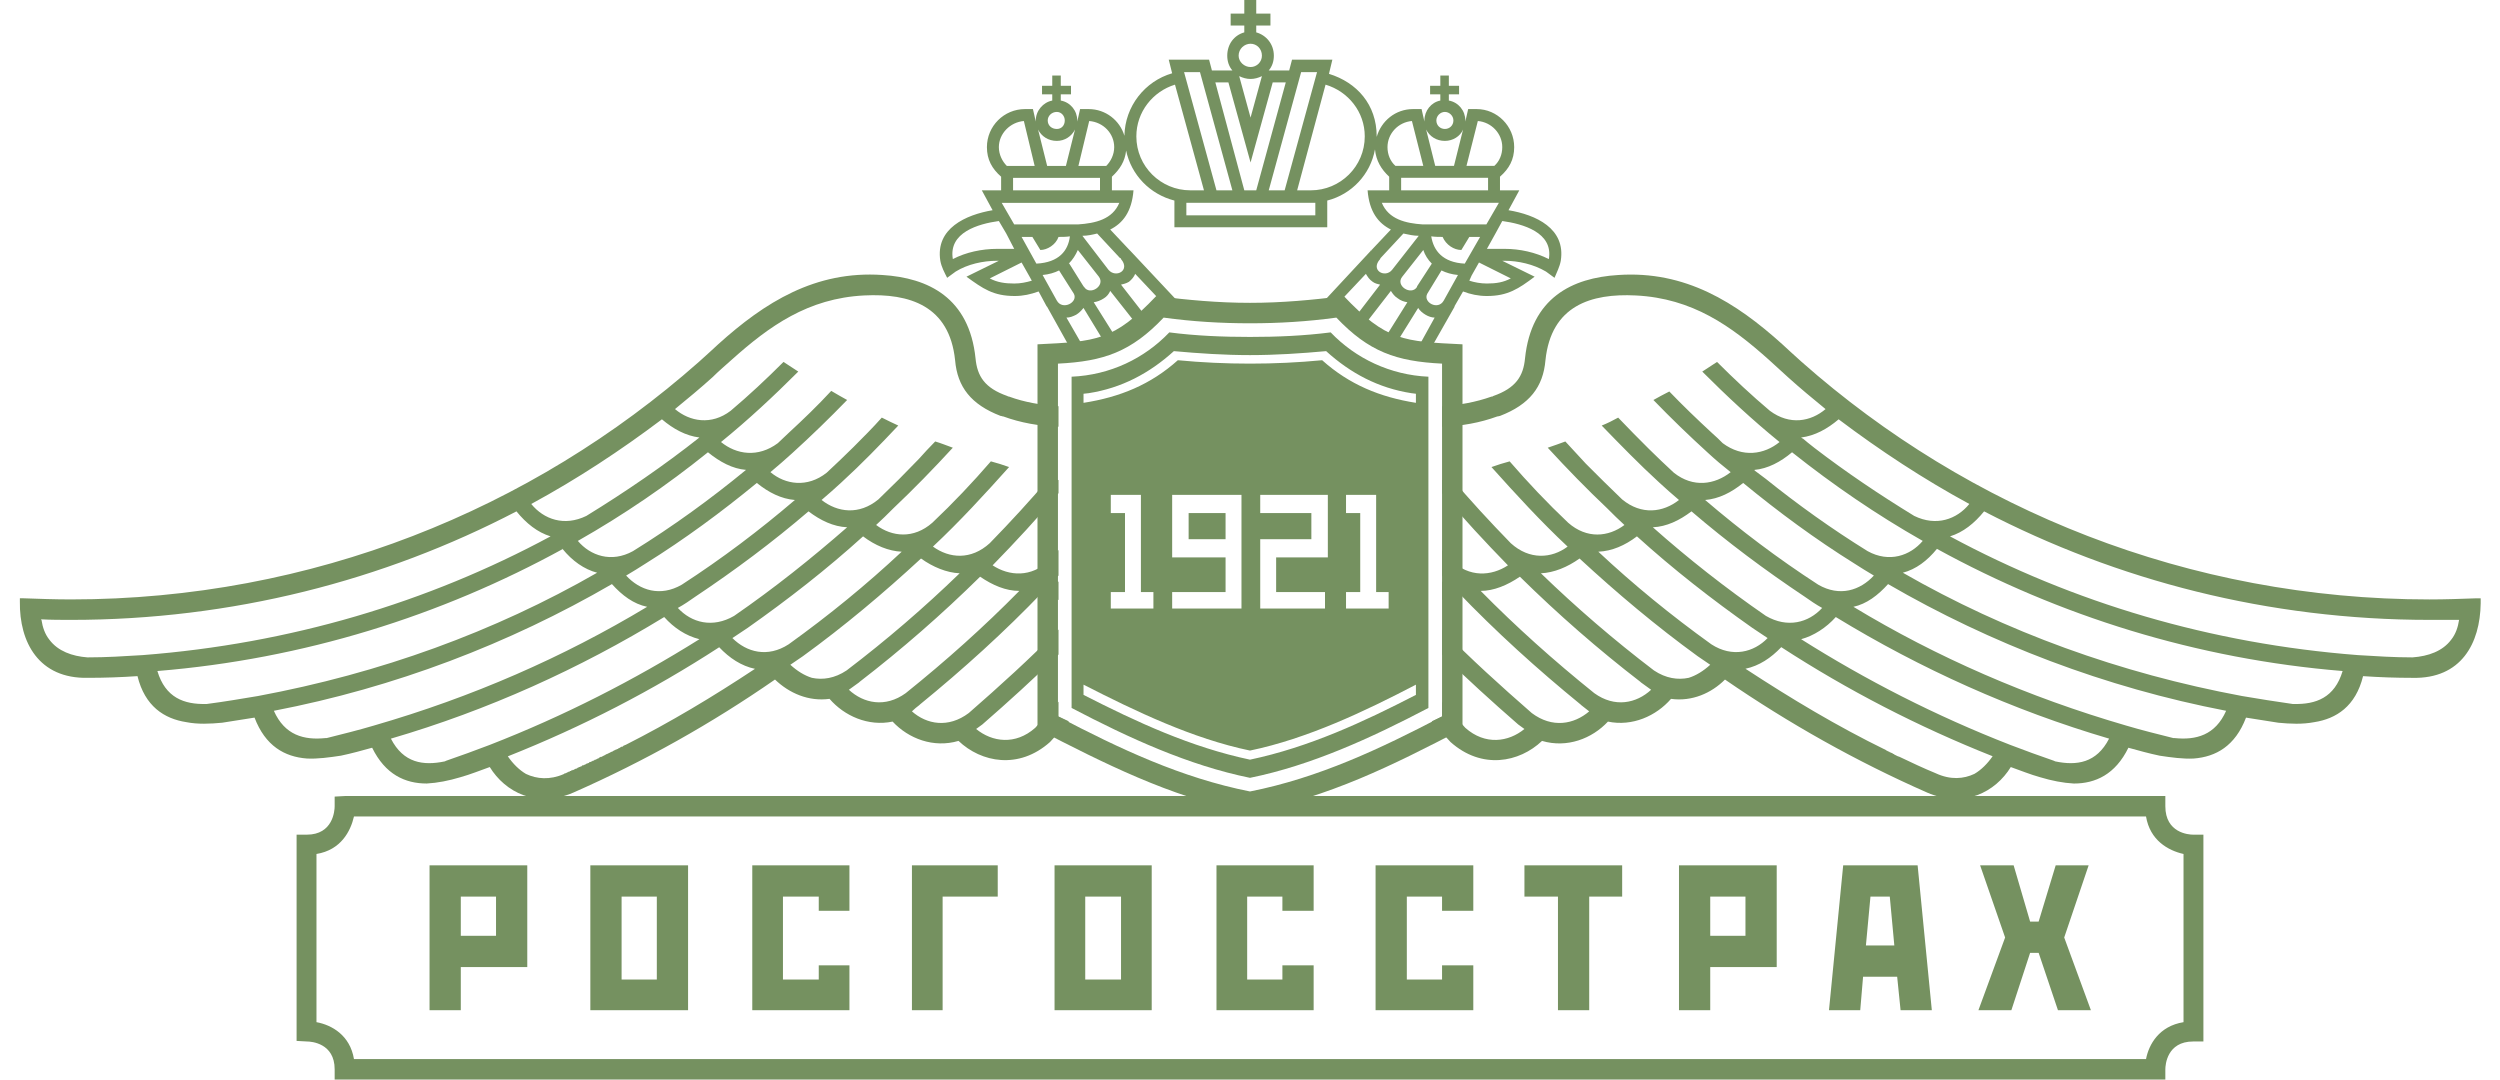 <?xml version="1.0" encoding="UTF-8"?> <svg xmlns="http://www.w3.org/2000/svg" xmlns:xlink="http://www.w3.org/1999/xlink" xml:space="preserve" width="44mm" height="19mm" version="1.1" style="shape-rendering:geometricPrecision; text-rendering:geometricPrecision; image-rendering:optimizeQuality; fill-rule:evenodd; clip-rule:evenodd" viewBox="0 0 4400 1900"> <defs> <style type="text/css"> .fil0 {fill:#759160} </style> </defs> <g id="Слой_x0020_1">  <g id="_1816629190912"> <path class="fil0" d="M2200 533c56,0 110,-5 165,-12 75,79 105,80 209,85l0 677c-125,65 -233,119 -374,147l-12 -2c-129,-26 -246,-85 -362,-145l0 -677c103,-5 134,-6 209,-85 55,7 109,12 165,12zm0 36c-51,0 -101,-3 -152,-10 -57,60 -105,77 -186,81l0 621c109,57 217,108 338,132 121,-24 229,-75 338,-132l0 -621c-81,-4 -129,-21 -186,-81 -51,7 -101,10 -152,10z"></path> <path class="fil0" d="M1907 1223c94,48 189,92 293,114 104,-22 199,-66 292,-114l0 -18c-90,47 -191,95 -292,116 -101,-21 -201,-69 -293,-116l0 18zm123 -181l-22 0 0 -171 -53 0 0 32 25 0 0 139 -25 0 0 29 75 0 0 -29zm414 29l-75 0 0 -29 25 0 0 -139 -25 0 0 -32 53 0 0 171 22 0 0 29zm-259 -200l-122 0 0 110 94 0 0 61 -94 0 0 29 122 0 0 -200zm-28 78l-65 0 0 -46 65 0 0 46zm175 122l-114 0 0 -122 90 0 0 -16 0 -30 -62 0 -28 0 0 -32 119 0 0 110 -91 0 0 61 86 0 0 29zm-416 -379l-9 1 0 16c64,-10 118,-32 166,-75 42,4 84,6 127,6 43,0 85,-2 127,-6 48,43 102,65 165,75l0 -16 -8 -1c-58,-9 -107,-35 -150,-74 -44,4 -89,7 -134,7 -45,0 -90,-3 -134,-7 -43,39 -92,65 -150,74zm284 677c-108,-22 -213,-70 -314,-123l0 -583c68,-3 128,-32 172,-78 46,6 94,8 142,8 48,0 95,-2 142,-8 44,46 105,75 172,78l0 583c-101,53 -206,101 -314,123z"></path> <path class="fil0" d="M1725 1015c-67,66 -138,128 -212,185l-1 1c-6,4 -12,9 -18,13 26,24 64,32 100,6 71,-57 138,-117 200,-180 -24,0 -47,-10 -69,-25zm-206 -71c-64,58 -132,111 -203,161 -9,6 -18,12 -27,18 25,25 62,35 99,11 71,-51 137,-105 199,-163 -23,-1 -47,-11 -68,-27zm-350 142c-149,91 -310,164 -481,214 22,43 57,48 95,40l2 -1c26,-9 51,-18 77,-28 131,-51 254,-114 369,-186 -24,-6 -45,-20 -62,-39zm254 -186c-63,54 -130,104 -199,150 -10,7 -20,14 -31,20 24,26 61,36 99,14 71,-49 136,-101 199,-156 -24,-1 -47,-12 -68,-28zm-346 128c-181,105 -382,182 -595,223 19,43 53,52 91,48l2 0c28,-7 56,-14 83,-22 173,-50 333,-120 481,-209 -24,-5 -44,-20 -62,-40zm255 -178c-62,51 -127,99 -196,142 -11,7 -22,14 -34,21 24,26 60,38 98,16 71,-46 137,-96 199,-149 -24,-2 -46,-13 -67,-30zm-341 116c-215,118 -457,194 -714,215 14,47 47,59 86,58l1 0c31,-4 60,-9 90,-14 215,-40 416,-113 597,-217 -23,-6 -44,-21 -61,-42zm255 -170c-72,58 -148,110 -229,156 22,26 59,39 97,18 71,-44 137,-92 199,-143 -24,-2 -46,-14 -67,-31zm-337 104c-234,122 -501,191 -784,191 -17,0 -35,0 -53,-1l1 1c2,13 6,25 14,35 15,20 40,29 67,31 33,0 65,-2 97,-4 259,-20 501,-92 718,-209 -23,-7 -43,-23 -60,-44zm256 -162c-73,55 -149,105 -230,149 22,27 58,40 97,21 70,-43 137,-89 199,-138 -24,-3 -46,-15 -66,-32zm456 245c-66,61 -135,119 -208,172 -7,5 -15,10 -22,15 12,11 25,19 38,23 19,4 40,1 61,-13 71,-54 137,-111 199,-171 -23,-1 -47,-11 -68,-26zm123 -171c11,3 21,6 32,10 -43,48 -87,96 -134,140 29,21 67,24 100,-6 37,-38 72,-76 105,-115 5,1 11,2 16,4l0 23c-37,44 -76,86 -116,127 29,19 68,22 100,-9 5,-6 11,-12 16,-18l0 45 -7 7c3,2 5,3 7,4l0 32c-9,-4 -18,-9 -27,-15 -68,71 -141,137 -217,199l-1 1c-4,3 -9,7 -13,11 26,23 64,30 100,3 55,-48 108,-96 158,-147l0 44c-43,42 -88,83 -134,123l-11 8c28,23 69,29 104,-2l41 -46 0 9 0 17 17 8 1 1 -33 36c-55,49 -121,36 -161,-2 -44,13 -88,-4 -116,-34 -43,9 -85,-10 -111,-40 -37,5 -71,-10 -96,-34 -111,77 -230,144 -355,199 -65,28 -120,-1 -147,-45 -17,6 -34,13 -52,18 -20,6 -40,10 -59,11 -38,0 -73,-16 -96,-63 -18,5 -36,10 -55,14 -20,3 -41,6 -60,5 -39,-3 -73,-22 -92,-72 -18,3 -37,6 -57,9 -21,2 -43,3 -63,-1 -39,-6 -73,-28 -86,-81 -29,2 -58,3 -87,3 -87,2 -121,-63 -120,-134l0 -6 6 0c28,1 56,2 84,2 424,0 811,-158 1105,-418 7,-6 34,-31 34,-31 82,-74 171,-130 289,-122 81,5 153,40 164,147 3,31 16,52 56,66 1,1 3,1 3,1 27,10 57,15 87,17l0 36c-34,-1 -67,-7 -97,-18 -2,0 -3,-1 -5,-1 -52,-20 -76,-51 -80,-98 -10,-96 -80,-118 -160,-114 -99,5 -167,54 -233,113 -11,10 -23,20 -34,31 -21,19 -44,38 -66,56 26,22 64,29 98,3 32,-27 63,-56 93,-86 9,6 17,11 26,17 -43,43 -88,85 -136,124 27,22 65,28 100,2 6,-6 13,-12 19,-18 26,-24 51,-48 75,-74 10,6 19,11 28,16 -31,32 -63,63 -96,93 -13,12 -26,23 -39,34 26,22 65,28 99,1 16,-15 32,-30 47,-45 17,-17 34,-34 50,-52 10,5 20,10 29,14 -32,34 -65,68 -100,100 -11,10 -23,21 -35,31 28,22 66,27 100,-1 25,-24 48,-47 71,-71 9,-10 19,-21 29,-31 10,3 20,7 31,11 -34,37 -69,73 -105,107 -10,10 -20,20 -30,29 28,21 66,25 99,-4 37,-35 71,-71 103,-108l0 0zm-750 549l1 0 0 0 1 0 1 -1 1 0 1 -1 1 0 1 -1 2 0 0 -1 1 0 1 0 0 -1 1 0 1 0 1 -1 2 0 1 -1 2 -1 1 0 0 0 2 -1 1 -1 1 0 1 -1 1 0 2 -1 1 0 1 -1 1 -1 2 0 1 -1 1 0 2 -1 1 -1 1 0 2 -1 1 0 1 -1 1 -1 2 0 1 -1 1 0 1 -1 1 0 2 -1 1 -1 1 0 1 0 1 -1 2 -1 1 0 1 -1 1 -1 1 0 1 -1 2 0 1 -1 1 0 1 -1 1 0 1 -1 1 0 1 -1 2 -1 1 0 1 -1 1 0 1 -1 1 0 1 -1 1 0 1 -1 1 0 2 -1 1 -1 1 0 1 -1 1 0 1 -1 1 0 2 -1 1 0 0 -1 1 0 2 -1 1 -1 1 0 1 -1 0 0 2 0 1 -1 1 -1 1 0 1 -1 1 0c79,-40 154,-85 228,-134 -24,-5 -45,-19 -63,-38 -117,76 -241,140 -372,192 9,13 20,24 32,31 19,9 42,11 67,0l1 -1z"></path> <path class="fil0" d="M3090 829l-3 -2 3 2zm86 -54l-2 -2c7,5 13,10 19,15 56,43 114,82 176,120 39,19 75,6 97,-21 -81,-44 -157,-94 -230,-149 -20,17 -42,29 -66,32l4 3 -4 -3 6 5zm-570 265c62,63 129,123 200,180 36,26 74,18 100,-6 -6,-4 -12,-9 -18,-13l-1 -1c-74,-57 -145,-119 -212,-185 -22,15 -46,25 -69,25zm404 130c-7,-5 -15,-10 -22,-15 -73,-53 -142,-111 -208,-172 -21,15 -45,25 -68,26 62,60 128,117 199,171 21,14 42,17 61,13 13,-4 26,-12 38,-23zm422 -226c217,117 459,189 718,209 32,2 64,4 96,4 28,-2 53,-11 68,-31 8,-10 12,-22 14,-35 -17,0 -34,0 -52,0 -283,0 -549,-69 -784,-191 -17,21 -37,37 -60,44zm-83 64c181,104 382,177 597,217 30,5 60,10 89,14l2 0c39,1 72,-11 86,-58 -257,-21 -499,-97 -714,-215 -17,21 -37,36 -60,42zm-261 -180c7,5 13,10 20,15 56,45 116,88 179,127 38,21 75,8 97,-18 -81,-46 -157,-98 -230,-156 -20,17 -43,29 -66,31l0 1zm210 185c-12,-7 -23,-14 -34,-21 -69,-43 -134,-91 -196,-142 -21,17 -43,28 -67,30 62,53 128,103 199,149 38,22 74,10 98,-16zm-36 55c147,89 308,159 480,209 27,8 55,15 83,22l2 0c38,4 72,-5 91,-48 -213,-41 -414,-118 -595,-223 -18,20 -38,35 -61,40zm-55 2c-11,-6 -21,-13 -31,-20 -69,-46 -136,-96 -199,-150 -21,16 -44,27 -68,28 62,55 128,107 199,156 38,22 75,12 99,-14zm-37 55c114,72 237,135 368,186 26,10 51,19 77,28l2 1c38,8 73,3 95,-40 -170,-50 -332,-123 -481,-214 -17,19 -39,33 -61,39zm-311 -201c-10,-9 -20,-19 -30,-29 -36,-34 -71,-70 -105,-107 11,-4 21,-7 31,-11 12,13 24,26 36,39 21,21 42,42 64,63 34,28 72,23 100,1 -12,-10 -24,-21 -35,-31 -35,-32 -68,-66 -101,-100 10,-4 20,-9 29,-14 18,19 36,37 54,55 14,14 29,28 44,42 34,27 72,21 100,-1 -14,-11 -27,-22 -40,-34 -33,-30 -65,-61 -96,-93 9,-5 18,-10 28,-15 24,25 49,49 75,73 7,6 13,12 19,18 35,26 73,20 100,-2 -48,-39 -93,-81 -136,-124 9,-6 17,-11 26,-17 30,30 61,59 93,86 35,26 72,19 98,-3 -22,-18 -45,-37 -66,-56 -12,-11 -23,-21 -34,-31 -66,-59 -134,-108 -234,-113 -79,-4 -149,18 -159,114 -4,47 -28,78 -80,98 -1,0 -3,1 -5,1 -30,11 -63,17 -97,18l0 -36c30,-2 59,-7 87,-17 1,0 2,0 3,-1 40,-14 53,-35 56,-66 11,-107 83,-142 164,-147 118,-8 207,48 289,122 0,0 27,25 34,31 294,260 681,418 1105,418 27,0 56,-1 83,-2l7 0 0 6 0 3c-1,70 -34,133 -120,131 -29,0 -58,-1 -87,-3 -13,53 -47,75 -86,81 -21,4 -42,3 -63,1 -20,-3 -39,-6 -57,-9 -19,50 -53,69 -92,72 -19,1 -40,-2 -60,-5 -19,-4 -37,-9 -55,-14 -23,47 -58,63 -96,63 -19,-1 -39,-5 -59,-11 -18,-5 -35,-12 -52,-18 -27,44 -82,73 -147,45 -125,-55 -244,-122 -356,-199 -24,24 -58,39 -95,34 -26,30 -68,49 -111,40 -28,30 -72,47 -116,34 -40,38 -106,51 -161,2l-33 -36 1 -1 17 -8 0 -17 0 -9 41 46c35,31 76,25 104,2l-11 -8c-46,-40 -91,-81 -134,-123l0 -44c50,51 103,99 158,147 36,27 74,20 101,-3 -5,-4 -10,-8 -14,-11l-1 -1c-76,-62 -149,-128 -217,-199 -9,6 -18,11 -27,15l0 -32c2,-1 5,-2 7,-4l-7 -7 0 -45c5,6 11,12 16,18 32,31 71,28 100,9 -40,-41 -79,-83 -116,-127l0 -23c5,-2 11,-3 16,-4 33,39 68,77 105,115 33,30 72,27 100,6 -47,-44 -91,-92 -134,-140 11,-4 21,-7 32,-10 32,37 66,73 103,108 33,29 71,25 99,4zm252 199c-9,-6 -18,-12 -27,-18 -71,-50 -139,-103 -203,-161 -21,16 -44,26 -68,27 62,58 128,112 199,163 37,24 75,14 99,-11zm296 238c26,12 49,10 68,1 12,-7 23,-18 32,-31 -131,-52 -255,-116 -372,-192 -18,19 -39,33 -63,38 81,53 161,101 247,143l1 1 1 0 1 1 1 0 1 1 1 0 1 1 1 0 1 1 1 0 2 1 1 1 1 0 1 1 2 1 2 1 2 1 3 1c21,10 42,20 64,29zm-231 -586l-6 -5 4 3 2 2zm-5 -5c7,6 14,12 22,18 -6,-5 -12,-10 -19,-15l-3 -3z"></path> <path class="fil0" d="M2412 441l2 -2c0,1 -1,2 -2,2zm-426 -2l2 2c0,0 -1,-1 -2,-2zm-170 55l-5 -9 -13 -23 -56 28c13,7 27,9 43,9 11,0 21,-2 31,-5zm115 -83c-8,2 -17,4 -26,4l46 60c13,15 39,1 22,-19 0,-1 -1,-2 -2,-2l-40 -43zm-91 -54l-77 0 22 38 112 0c31,-2 61,-9 73,-38l-67 0 -63 0zm-5 127l25 45c10,18 38,3 30,-12l-26 -41c-8,4 -18,7 -29,8zm47 -20l25 40 1 1c10,16 38,-2 26,-18l-37 -47c-4,9 -9,17 -16,24zm-111 -53l-13 -22c-36,5 -89,20 -81,67 23,-12 51,-18 78,-18l30 0 -14 -27zm124 -76l41 0 0 -22 -153 0 0 22 112 0zm-68 -107l16 64 33 0 16 -64c-6,12 -18,20 -32,20 -15,0 -27,-8 -33,-20zm33 -31c-9,0 -16,7 -16,15 0,9 7,15 16,15 8,0 14,-6 14,-15 0,-8 -6,-15 -14,-15zm-58 16c-24,2 -44,22 -44,46 0,13 6,25 14,33l49 0 -19 -79zm96 79l49 0c8,-8 14,-20 14,-33 0,-24 -19,-44 -44,-46l-19 79zm-67 148l-14 -23 -14 0 -5 0 26 47c40,-2 56,-23 59,-48 -7,1 -13,1 -20,1 -5,14 -20,23 -32,23zm755 54c9,3 20,5 31,5 16,0 29,-2 42,-9l-56 -28 -13 23 -4 9zm-116 -83l-40 43c0,0 -1,1 -1,2 -18,20 9,34 21,19l47 -60c-9,0 -18,-2 -27,-4zm91 -54l-62 0 -67 0c12,29 42,36 72,38l112 0 22 -38 -77 0zm5 127c-11,-1 -21,-4 -29,-8l-25 41c-8,15 19,30 29,12l25 -45zm-46 -20c-7,-7 -12,-15 -15,-24l-37 47c-13,16 16,34 26,18l0 -1 26 -40zm112 -53l-15 27 31 0c27,0 54,6 78,18 8,-47 -46,-62 -82,-67l-12 22zm-125 -76l112 0 0 -22 -153 0 0 22 41 0zm68 -107c-5,12 -18,20 -32,20 -15,0 -27,-8 -33,-20l16 64 33 0 16 -64zm-32 -31c-8,0 -15,7 -15,15 0,9 7,15 15,15 8,0 15,-6 15,-15 0,-8 -7,-15 -15,-15zm58 16l-20 79 49 0c9,-8 14,-20 14,-33 0,-24 -19,-44 -43,-46zm-96 79l-20 -79c-24,2 -43,22 -43,46 0,13 5,25 14,33l49 0zm67 148c-13,0 -27,-9 -33,-23 -6,0 -13,0 -20,-1 4,25 20,46 59,48l27 -47 -6 0 -13 0 -14 23zm-371 -363c-11,0 -21,9 -21,21 0,11 10,20 21,20 11,0 20,-9 20,-20 0,-12 -9,-21 -20,-21zm201 163c0,-43 -29,-79 -69,-91l-50 186 24 0c52,0 95,-42 95,-95zm-112 -113l-57 208 28 0 57 -208 -28 0zm-109 7l20 73 20 -73c-6,3 -13,5 -20,5 -7,0 -14,-2 -20,-5zm-62 201l-51 -186c-39,12 -68,48 -68,91 0,53 43,95 95,95l24 0zm77 22l-22 0 -28 0 -22 0 -29 0 -7 0 0 22 227 0 0 -22 -8 0 -30 0 -21 0 -28 0 -22 0 -10 0zm-57 -212l51 190 21 0 52 -190 -23 0 -39 141 -39 -141 -23 0zm-55 -18l57 208 28 0 -57 -208 -28 0zm127 -127l0 24 25 0 0 21 -25 0 0 12c18,5 31,21 31,41 0,10 -3,19 -9,26l36 0 5 -19 71 0 -6 25c49,15 84,54 84,110l0 1c8,-28 33,-49 64,-49l15 0 5 22 0 -2c0,-17 12,-32 28,-35l0 -11 -18 0 0 -15 18 0 0 -18 15 0 0 18 18 0 0 15 -18 0 0 11c17,3 29,18 29,35l0 2 5 -22 15 0c36,0 66,30 66,67 0,22 -9,38 -25,52l0 24 34 0 -19 35c48,8 101,32 92,89 -2,11 -7,20 -11,30 0,0 -12,-9 -15,-11 -22,-13 -49,-19 -73,-19l-4 0 57 28c-28,21 -47,34 -84,34 -15,0 -29,-3 -42,-8l-15 26 0 1 -50 88c-8,0 -15,-1 -22,-2l37 -67c-5,0 -11,-2 -16,-5 -5,-3 -10,-7 -13,-12l-46 74c-7,-3 -13,-5 -20,-9l47 -75c-6,-1 -12,-3 -17,-7 -5,-3 -9,-8 -12,-13l-55 71c-6,-4 -11,-8 -17,-13l53 -69c-4,-1 -9,-2 -13,-5 -6,-4 -9,-9 -12,-14l-65 69c-11,2 -22,3 -32,4l106 -114c1,0 2,-1 2,-2l33 -35c-22,-11 -38,-31 -41,-69l38 0 0 -24c-14,-13 -23,-28 -25,-48 -8,44 -41,79 -84,90l0 47 -269 0 0 -47c-43,-11 -76,-45 -85,-88 -2,19 -11,33 -25,46l0 24 38 0c-3,38 -19,58 -41,69l33 35c1,1 2,2 2,2l107 114c-11,-1 -22,-2 -33,-4l-65 -69c-2,5 -6,10 -11,14 -5,3 -10,4 -14,5l53 68c-6,5 -11,10 -16,14l-56 -71c-2,5 -6,10 -11,13 -6,4 -12,6 -18,7l47 75c-6,3 -13,6 -20,9l-45 -74c-4,5 -8,9 -13,12 -6,3 -11,5 -17,5l38 66c-8,2 -15,3 -23,3l-49 -88 -1 -1 -14 -26c-14,5 -27,8 -42,8 -38,0 -56,-13 -85,-34l57 -28 -3 0c-25,0 -52,6 -73,19 -3,2 -15,11 -15,11 -5,-10 -10,-19 -12,-30 -9,-57 45,-81 92,-89l-19 -35 34 0 0 -24c-16,-14 -25,-30 -25,-52 0,-37 30,-67 67,-67l14 0 5 22 0 -2c0,-17 13,-32 29,-35l0 -11 -18 0 0 -15 18 0 0 -18 15 0 0 18 18 0 0 15 -18 0 0 11c17,3 29,18 29,35l0 2 5 -22 15 0c30,0 55,20 63,47 1,-52 36,-96 84,-110l-6 -24 71 0 5 19 36 0c-6,-7 -9,-16 -9,-26 0,-20 12,-36 30,-41l0 -12 -24 0 0 -21 24 0 0 -24 21 0z"></path> <path class="fil0" d="M756 1523l0 255 55 0 0 -76 117 0 0 -179 -172 0zm55 55l62 0 0 69 -62 0 0 -69zm228 200l172 0 0 -255 -172 0 0 255zm55 -200l62 0 0 146 -62 0 0 -146zm230 -55l0 255 171 0 0 -79 -54 0 0 25 -63 0 0 -146 63 0 0 25 54 0 0 -80 -171 0zm281 0l0 255 54 0 0 -200 97 0 0 -55 -151 0zm251 255l171 0 0 -255 -171 0 0 255zm54 -200l63 0 0 146 -63 0 0 -146zm231 -55l0 255 171 0 0 -79 -55 0 0 25 -62 0 0 -146 62 0 0 25 55 0 0 -80 -171 0zm280 0l0 255 172 0 0 -79 -55 0 0 25 -62 0 0 -146 62 0 0 25 55 0 0 -80 -172 0zm262 0l0 55 59 0 0 200 55 0 0 -200 58 0 0 -55 -172 0zm272 0l0 255 55 0 0 -76 117 0 0 -179 -172 0zm55 55l62 0 0 69 -62 0 0 -69zm234 -55l-25 255 55 0 5 -59 60 0 6 59 55 0 -25 -255 -131 0zm40 141l8 -86 34 0 8 86 -50 0zm304 13l34 101 58 0 -47 -128 43 -127 -58 0 -30 99 -15 0 -29 -99 -59 0 44 127 -47 128 58 0 33 -101 15 0z"></path> <path class="fil0" d="M3793 1900l-3204 0 0 -18c0,-46 -41,-49 -49,-49l-18 -1 0 -17 0 -346 18 0c46,0 49,-42 49,-50l0 -17 18 -1 3204 0 0 18c0,47 41,50 49,50l18 0 0 17 0 347 -18 0c-46,0 -49,41 -49,49l0 18 -18 0zm-3170 -36l3154 0c5,-26 23,-58 66,-65l0 -296c-27,-6 -59,-24 -66,-66l-3154 0c-6,26 -23,59 -66,66l0 296c27,5 59,23 66,65z"></path> </g> </g> </svg> 